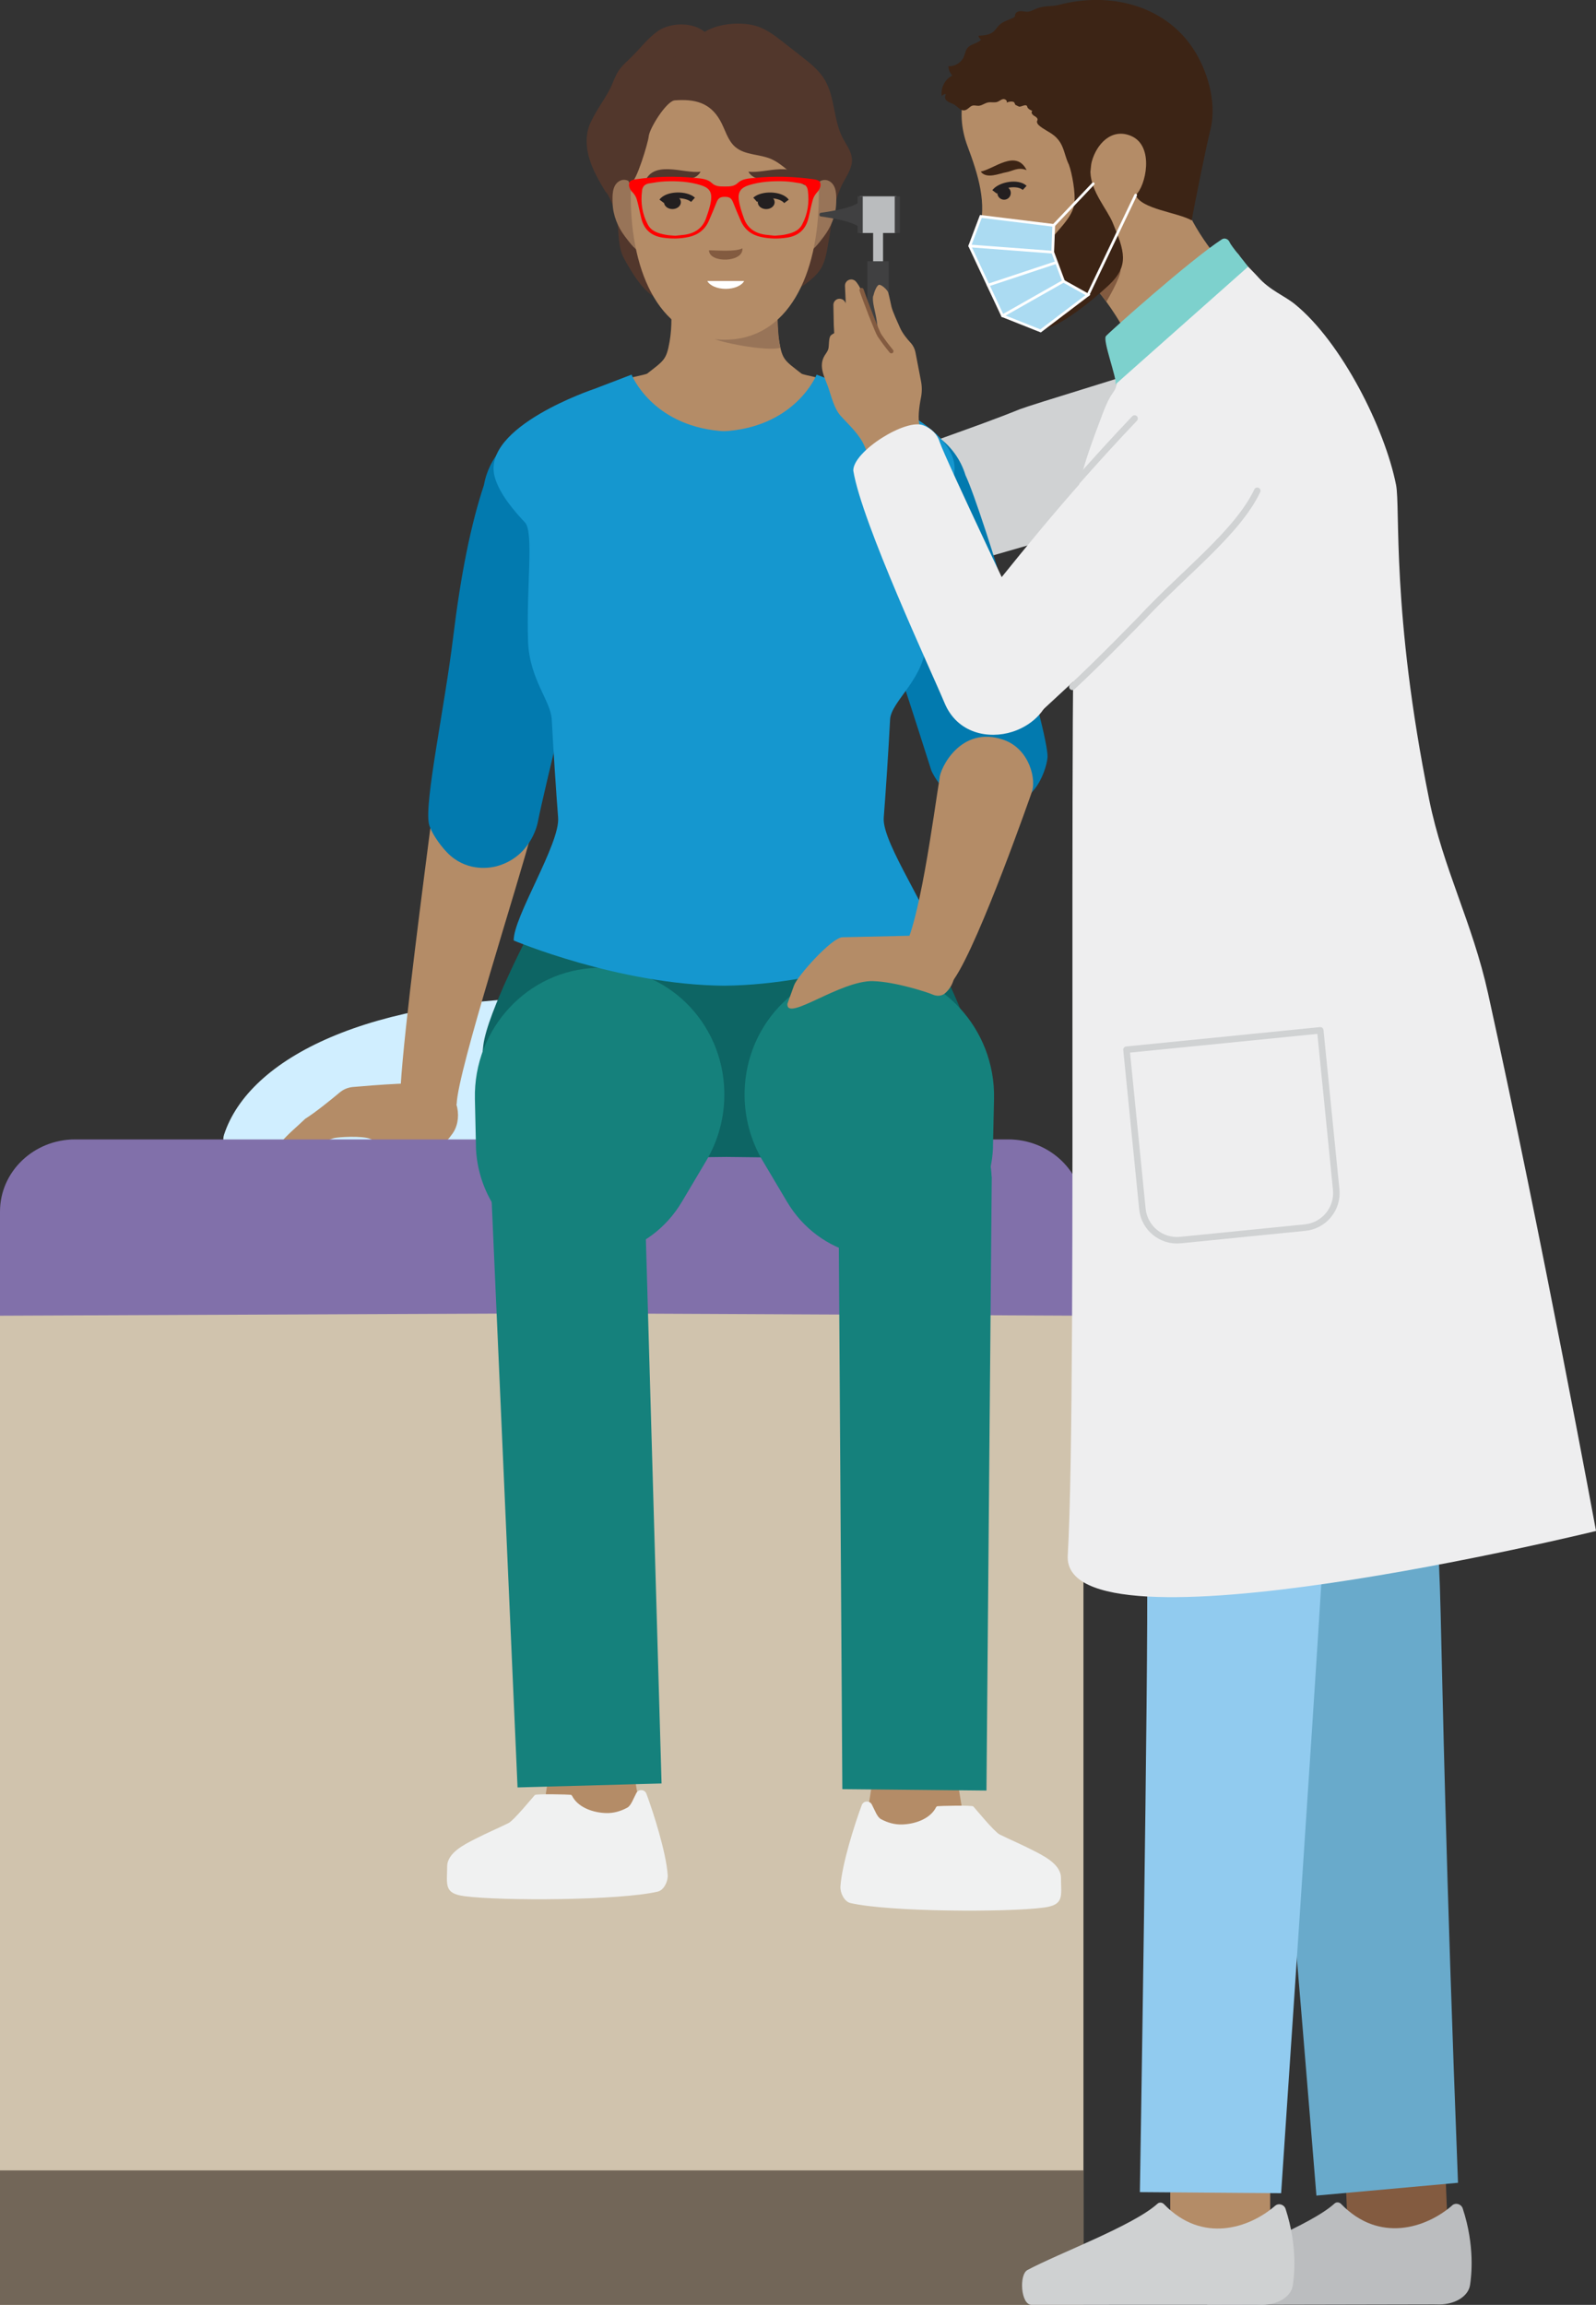 <svg xmlns="http://www.w3.org/2000/svg" id="Layer_2" viewBox="0 0 344.27 497.1"><rect x="0" y="0" width="344.27" height="497.1" fill="#333333" stroke="none"/><defs><style>.cls-1{stroke:#27a09c;}.cls-1,.cls-2{stroke-width:1.4px;}.cls-1,.cls-2,.cls-3,.cls-4,.cls-5,.cls-6{fill:none;}.cls-1,.cls-2,.cls-4,.cls-5{stroke-linecap:round;}.cls-1,.cls-7,.cls-3,.cls-5,.cls-6{stroke-miterlimit:10;}.cls-2{stroke:#d0d2d3;}.cls-2,.cls-4{stroke-linejoin:round;}.cls-7{fill:#abdbf2;}.cls-7,.cls-5{stroke:#fff;stroke-width:.58px;}.cls-8{fill:#027aaf;}.cls-9{fill:#69aacb;}.cls-10{fill:#eeeeef;}.cls-11{fill:#fff;}.cls-12{fill:#f0f1f1;}.cls-13{fill:red;}.cls-14{fill:#7dd1cd;}.cls-15{fill:#8170aa;}.cls-16{fill:#987458;}.cls-17{fill:#91cbef;}.cls-18{fill:#b48c67;}.cls-19{fill:#babcbe;}.cls-20{fill:#bbbdbf;}.cls-21{fill:#d0c3ad;}.cls-22{fill:#d0d2d3;}.cls-23{fill:#cfd1d2;}.cls-24{fill:#d0eeff;}.cls-25{fill:#1597cf;}.cls-26{fill:#15817c;}.cls-27{fill:#231f20;}.cls-28{fill:#404041;}.cls-29{fill:#0d6564;}.cls-30{fill:#726658;}.cls-31{fill:#3c2415;}.cls-32{fill:#835b40;}.cls-33{fill:#52372c;}.cls-3{stroke-width:1.24px;}.cls-3,.cls-6{stroke:#231f20;}.cls-4{stroke:#835b40;stroke-width:.92px;}.cls-6{stroke-width:1.22px;}</style></defs><g id="Layer_1-2"><g id="bed"><path id="pillow" class="cls-24" d="m192.55,248.84c-28.33-3.36-112.46-3.36-140.79,0-2.31.27-4.15-1.91-3.43-4.12,5.4-16.56,31.23-29.59,73.82-29.59s68.42,13.03,73.82,29.59c.72,2.21-1.12,4.39-3.43,4.12Z"></path><path id="R_hand" class="cls-18" d="m79.94,245.65c-1.72-.76-7.13-.42-7.94-.18-2.16.63-7.36,3.32-9.11,5.02-1.13,1.1-1.87,2.99-3.03,4.06-.89,1.11-2.91.68-2.65-.82,1.1-6.45,5-8.93,8.63-12.44,2.26-1.41,5.61-4.15,7.41-5.65.83-.7,1.82-1.11,2.85-1.2,4.28-.38,15.79-1.31,18.24-.51.14.05.73.27.9.35,3.58,1.53,4.76,7.31,2.14,10.51-2.8,4.05-7.99,4.89-12.05,6.62-3.76,1.23-7.09,3.83-11.34,3.27-.81-.11-2.22.23-2.44-.27-.79-1.76,2.3-3.13,3.93-3.45.74-.25,6.6-4.79,4.47-5.29Z"></path><rect class="cls-21" y="276.97" width="233.71" height="220.14"></rect><rect class="cls-30" y="468.1" width="233.71" height="29"></rect><path class="cls-15" d="m233.71,261.3c0-8.6-7.27-15.56-16.23-15.56H16.23C7.27,245.73,0,252.7,0,261.3v22.46l121.94-.52,111.77.52v-22.46Z"></path></g><g id="arm_R"><g id="arm_R-2"><g id="R_Upper_arm"><path class="cls-22" d="m245.7,80.09c-1.29.61-22.39,6.92-25.75,8.18-10.41,4.23-21.9,7.74-32.95,12.49-10.66,7.63-2.3,27.34,9.55,24.09.06,0,30.15-8.66,30.22-8.68,22.79-7.25,47.61-13.2,42.64-30.06-2.3-7.81-14.63-10.3-23.7-6.02Z"></path></g><g id="R_forearm"><path class="cls-22" d="m198,101.96c-9.31.52-43.24-.87-47.21-1.2-1.77-.23-3.9,2.01-5.29,3.57,0,0,0,0,0,.01-3.22,3.31-3.3,10.76.45,12.63h.02c10.71,2.93,40.13,10.29,48.51,11.39h.01c6.72.01,10.71-5.29,11.95-11.14,1.58-7.42-1.24-15.73-8.44-15.26Z"></path></g></g></g><g id="neck"><path id="neck-2" class="cls-18" d="m177.72,82.02c.56-.32-4.42-1.12-4.83-1.44-3.62-2.82-4.12-2.96-4.8-6.84-.59-3.35-.42-6.7-.15-10.05.33-4.25-2.62-8.07-6.81-8.83-2.48-.45-4.66-.81-4.85-.78-.19-.03-2.37.32-4.85.77-4.2.76-7.15,4.57-6.83,8.82.26,3.34.42,6.7-.17,10.05-.69,3.88-1.19,4.02-4.81,6.84-.41.32-5.39,1.12-4.83,1.44,5.51,3.1,8.53,24.71,21.17,24.81h.62c12.64-.08,15.64-21.68,21.15-24.78Z"></path><path id="neck_shadow" class="cls-16" d="m167.7,67.93c-3.35,3.64-7.61,5.14-12.19,5.14-.6,0-1.18-.06-1.76-.14,1,.77,11.38,2.94,14.59,2.09-.5-2.17-.54-4.83-.64-7.1Z"></path></g><g id="head"><path id="hair" class="cls-33" d="m183.76,34.19c-.13-1.62-1.22-2.97-1.97-4.41-2.04-3.9-1.64-8.81-3.9-12.58-1.25-2.09-3.2-3.62-5.11-5.11-1.27-.99-2.54-1.98-3.81-2.98-1.71-1.34-3.47-2.7-5.52-3.4-3.14-1.07-8.37-.79-11.44,1.17-2.66-2.22-7.42-2-10.02-.23-2.21,1.51-3.83,3.74-5.75,5.62-.98.97-2.06,1.86-2.82,3.01-.83,1.27-1.23,2.78-1.95,4.11-1.38,2.53-2.88,4.46-4.1,7.08-1.12,2.41-1,5.27-.22,7.82.77,2.55,2.15,4.86,3.51,7.14.41-.01,2.14,3.87,2.46,6.08.41,2.8.16,5.81,1.51,8.28,1.57,2.87,4.43,7.76,7.53,8.68,3.06.91,12.94,3.53,14.39,3.6,1.21.06,14.24-4.53,17.3-6.89,1.19-.92,2.38-1.91,3.18-3.19,1.12-1.82,1.36-4.03,1.74-6.14.81-4.51,1.06-8.88,3.31-12.85.85-1.5,1.83-3.08,1.7-4.81Z"></path><g id="face"><path id="ear_R" class="cls-16" d="m137.4,41.43c-.27-1.72-2.24-3.31-3.81-2.37-1.61.96-1.5,3.19-1.44,4.87.09,2.54,1.14,5.09,2.66,7.07.88,1.14,2.74,3.75,3.71,3.2,1.84-1.04,2.08-7.55,1.51-9.38-.33-1.07-1.27-1.7-2.63-3.39Z"></path><path id="ear_L" class="cls-16" d="m175.11,41.46c.27-1.72,2.25-3.31,3.82-2.37,1.61.97,1.5,3.2,1.44,4.87-.09,2.54-1.15,5.09-2.67,7.07-.88,1.14-2.74,3.75-3.72,3.2-1.84-1.04-2.07-7.55-1.49-9.38.34-1.07,1.27-1.69,2.63-3.39Z"></path><path id="face-2" class="cls-18" d="m176.62,42.21c-.01,17.16-6.68,31.06-20.3,31.06s-20.27-13.92-20.26-31.08c.01-17.16,1.44-30.72,20.3-30.71,18.86.01,20.27,13.58,20.26,30.73Z"></path><path id="nose" class="cls-32" d="m152.93,53.98c1.73,0,5.76.38,7.21-.43.32,3.09-7.18,3.27-7.21.43Z"></path><path id="eye_brow_R" class="cls-33" d="m151.12,37.02c-1.12,2.25-4.73,1.63-6.35,1.67-1.95.04-3.82.1-5.87,1.26,1.41-5.88,8.71-2.36,12.22-2.93Z"></path><path id="eye_brow_L" class="cls-33" d="m161.45,37.02c1.11,2.25,4.73,1.64,6.34,1.67,1.95.04,3.82.11,5.87,1.27-1.4-5.88-8.7-2.37-12.21-2.95Z"></path><path id="eyelid_L" class="cls-3" d="m169.65,43.43c-1.23-1.63-5.24-1.69-6.75-.34"></path><path id="eyelid_R" class="cls-3" d="m142.74,43.42c1.23-1.63,5.24-1.68,6.75-.33"></path><ellipse id="eye_R" class="cls-27" cx="145.05" cy="43.61" rx="1.82" ry="1.48"></ellipse><ellipse id="eye_L" class="cls-27" cx="165.28" cy="43.62" rx="1.82" ry="1.48"></ellipse><path id="mouth" class="cls-11" d="m152.57,60.6c.52.98,2.1,1.7,3.97,1.7,1.87,0,3.46-.71,3.98-1.69h-7.95Z"></path></g><path id="hair-2" class="cls-33" d="m176.56,23.78c-.58-2.17-1.2-4.42-2.9-5.88-2.21-1.89-4.82-3.98-7.23-5.59-1.11-.74-2.4-.67-3.62-1.2-4.93-2.15-12.64-1.13-17.37,1.23-4.53,2.27-8.37,6.41-9.55,11.44-1.22,5.22-1.12,9.59-.26,15.55.02,0,.47,0,.5,0,1.07.18,3.71-8.7,3.8-9.89.13-1.72,3.83-7.67,5.64-7.8,4.29-.3,7.58.45,9.79,4.38,1.08,1.92,1.58,4.26,3.26,5.69,2.08,1.77,5.18,1.5,7.69,2.57,1.78.76,3.18,2.16,4.75,3.3,1.8,1.31,3.64,1.79,5.78,1.69.89-5.11.93-10.42-.26-15.48Z"></path></g><path id="glasses" class="cls-13" d="m136.4,41.41c.41.44.79,1,.95,1.57.4,1.36.65,2.76.99,4.14.6,2.41,2.15,3.76,4.62,4.13,1.88.28,3.73.26,5.59-.14,2.02-.44,3.5-1.56,4.34-3.45.6-1.34,1.15-2.71,1.7-4.07.15-.37.35-.74.72-.94.19-.1.4-.15.61-.18.01,0,.05,0,.09,0v.02s.01-.01.02-.02c.09,0,.2-.02.32-.02.12,0,.23.01.32.02.01,0,.02.01.02.02v-.02s.08,0,.09,0c.21.03.42.08.61.18.37.2.57.57.72.94.55,1.37,1.1,2.73,1.7,4.07.84,1.89,2.32,3.01,4.35,3.45,1.86.4,3.71.43,5.59.14,2.47-.37,4.02-1.73,4.62-4.13.35-1.38.59-2.78.99-4.14.17-.57.54-1.13.95-1.57.49-.53.91-1.43.55-2.16-.16-.32-.79-.5-1.24-.57-4.31-.63-8.63-.73-12.96-.3-1.25.12-2.59.19-3.56,1.12-.69.66-1.61.73-2.51.72-.02,0-.04,0-.07,0-.06,0-.12,0-.18,0-.06,0-.12,0-.18,0-.02,0-.04,0-.07,0-.91.01-1.82-.06-2.51-.72-.97-.93-2.31-.99-3.56-1.12-4.33-.43-8.65-.33-12.96.3-.45.06-1.08.25-1.24.57-.36.73.06,1.64.55,2.16Zm22.96,1.66c-.2-1.72.49-2.59,2.15-3.12,2.52-.79,5.14-.94,7.76-.84,1.2.05,2.41.27,3.6.46.83.13,1.28.72,1.39,1.52.35,2.57-.02,5.05-1.24,7.34-.77,1.46-2.27,1.88-3.77,2.18-.72.14-1.47.16-2.14.23-.69-.07-1.33-.13-1.95-.21-2.25-.3-3.93-1.38-4.7-3.57-.46-1.3-.93-2.64-1.09-3.99Zm-20.87-1.97c.11-.8.56-1.38,1.39-1.52,1.19-.19,2.4-.41,3.6-.46,2.62-.11,5.23.04,7.76.84,1.66.52,2.35,1.39,2.15,3.12-.16,1.36-.63,2.69-1.09,3.99-.77,2.18-2.46,3.27-4.7,3.57-.63.08-1.26.14-1.95.21-.68-.07-1.42-.08-2.14-.23-1.5-.29-3-.72-3.77-2.18-1.22-2.3-1.59-4.77-1.24-7.34Z"></path><g id="body"><g id="arms"><g id="R_arm"><g id="R_Forearm"><path class="cls-18" d="m114.8,179.06c-2.78,10.93-16.06,51.82-16.29,59.02-.57,1.96-1.91,3.6-3.65,4.41-4.04,2.1-9.11-1.44-8.79-6.21.09-.67.31-1.26.35-1.99.78-12.91,5.19-46.09,6.58-57.02v-.02c.21-6.48,5.48-11.7,11.42-11.61,9.71.18,11.26,10.79,10.37,13.42Z"></path></g><g id="R_Upper_arm-2"><path class="cls-8" d="m134.29,106.65c.72,7.9-2.41,10.47-5.9,20.88-2.03,6.05-11.01,42.71-12.39,49.82-.15.82-1.73,7.52-8.83,9.46-2.03.55-6.82,1.04-10.68-2.9-1.94-1.99-3.68-4.79-3.98-6.28-.96-4.82,3.39-25.02,5.22-40.05,1.67-13.75,3.84-24.48,6.66-32.97,1.22-6.89,6.91-12.38,14.21-13.04,8.73-.79,14.9,6.34,15.7,15.07Z"></path></g></g><g id="L_Upper_arm"><path class="cls-8" d="m179.54,107.95c.24,7.93,3.64,10.1,8.37,20.03,2.75,5.77,10.75,31.22,12.96,38.11.25.8,4.08,8.16,11.36,9.23,2.08.3,7.66-.87,11.02-5.24,1.69-2.2,2.59-5.22,2.71-6.73.37-4.9-13.89-52.79-17.7-60.87-2.03-6.69-8.35-11.46-15.67-11.24-8.76.26-13.3,7.95-13.04,16.72Z"></path></g></g><g id="Lower_Body"><path id="Seat" class="cls-29" d="m209.64,225.69c-.87-7.14-10.8-25.34-10.8-25.34,0,0-20.1,3.81-42.12,4.32-22.01-.51-42.12-4.32-42.12-4.32,0,0-9.48,17.97-10.35,25.11-2.5,20.56,6.93,24.42,21.35,24.42l31.12-.36,31.12.36c14.42,0,24.3-3.63,21.8-24.19Z"></path><g id="L_leg"><path id="L_thigh" class="cls-26" d="m214.19,247.31l.23-10.31c.33-15.18-11.44-27.83-26.3-28.26-14.86-.43-27.17,11.52-27.5,26.7-.12,5.46,1.32,10.58,3.91,14.93l5.25,8.84c6.88,11.59,21.62,15.35,32.92,8.39,7.19-4.43,11.26-12.29,11.5-20.29Z"></path><g id="L_Calve"><path class="cls-18" d="m187.06,391.37c-.85,11.9,23.19,16.27,20.75.43-1.4-8.43-2.93-17.41-3.73-25.94-.56-8.14-13.16-7.98-13.59.09-.57,8.38-2.17,17.13-3.43,25.42Z"></path><path class="cls-26" d="m180.85,254.03c0,.33.85,131.63.85,131.84l6.23.06h.59s17.74.18,17.74.18h.63s5.9.06,5.9.06c0-.03,0-.16,0-.42v-.02c.02-2.93.19-22.72,1.14-131.96l-.04-.06c-.25-8.83-7.26-16.01-16.05-16.24-9.1-.24-16.68,7.08-16.92,16.34,0,.04,0,.08,0,.12l-.06.11Z"></path></g><g id="L_shoe"><path id="L_shoe-2" class="cls-12" d="m228.86,404.98c-.02-2.95-3.84-4.78-6.04-5.91-2.36-1.22-4.82-2.25-7.2-3.43-1.14-.56-5.37-5.74-5.67-6.04s-7.54-.11-7.75-.05c-.27.07-.34.36-.51.63-1.39,2.2-4.38,3.22-7.08,3.31-1.63.05-3.13-.38-4.57-1.15-.84-.45-1.27-1.81-1.98-3.16-.48-.91-1.81-.83-2.17.13-1.5,4-4.28,12.72-4.6,17.55-.09,1.34.81,3.26,2.15,3.57,8.23,1.92,33.64,2.04,41.67.99,4.5-.59,3.78-2.43,3.75-6.45Z"></path></g></g><g id="R_leg"><g id="R_Calve"><path class="cls-18" d="m137.96,389.63c.97,11.89-23.03,16.49-20.75.63,1.32-8.45,2.76-17.44,3.48-25.97.48-8.14,13.08-8.11,13.59-.05.65,8.37,2.34,17.11,3.68,25.39Z"></path><path class="cls-26" d="m105.92,255.96c.02.32,5.72,129.33,5.72,129.54l6.22-.17.59-.02,17.73-.48.63-.02,5.89-.16s0-.15-.01-.42v-.02c-.08-2.88-.65-22.33-3.74-129.73l-.04-.06c-.58-8.66-7.85-15.47-16.64-15.37-9.1.1-16.41,7.57-16.3,16.68,0,.04,0,.08,0,.12l-.06.11Z"></path></g><path id="R_thigh" class="cls-26" d="m102.67,247.31l-.23-10.31c-.33-15.18,11.44-27.83,26.3-28.26,14.86-.43,27.17,11.52,27.5,26.7.12,5.46-1.32,10.58-3.91,14.93l-5.25,8.84c-6.88,11.59-21.62,15.35-32.92,8.39-7.19-4.43-11.26-12.29-11.5-20.29Z"></path><g id="R_shoe"><path id="R_shoe-2" class="cls-12" d="m96.46,402.52c.02-2.95,3.84-4.78,6.04-5.91,2.36-1.22,4.82-2.25,7.2-3.43,1.14-.56,5.37-5.74,5.67-6.04s7.54-.11,7.75-.05c.27.07.34.36.51.63,1.39,2.2,4.38,3.22,7.08,3.31,1.63.05,3.13-.38,4.57-1.15.84-.45,1.27-1.81,1.98-3.16.48-.91,1.81-.83,2.17.13,1.5,4,4.28,12.72,4.6,17.55.09,1.34-.81,3.26-2.15,3.57-8.23,1.92-33.64,2.04-41.67.99-4.5-.59-3.78-2.43-3.75-6.45Z"></path></g></g></g><path id="body-2" class="cls-25" d="m205.67,102.85c2.94-10.84-21.5-18.98-21.5-18.98l-8.02-3.07s-4.26,10.77-18.95,12.14c-.33.03-.67.04-1.01.05-.34,0-.68-.02-1.01-.05-14.68-1.37-18.95-12.14-18.95-12.14l-8.02,3.07s-24.44,8.14-21.5,18.98c1.02,3.77,4.5,7.69,6.52,9.82,1.99,2.09.27,13.92.68,25.69.28,8.06,4.91,12.83,5.11,16.81.35,6.7.93,15.55,1.37,21.18.44,5.62-9.69,21.46-9.58,26.49,0,0,22.61,9.56,45.37,9.75,22.76-.19,45.37-9.75,45.37-9.75.11-5.03-11.37-20.87-10.92-26.49.44-5.63,1.02-14.48,1.37-21.18.21-3.98,7.53-8.75,7.8-16.81.41-11.78-2.65-23.6-.67-25.69,2.02-2.13,5.5-6.05,6.52-9.82Z"></path><g id="L_arm"><g id="L_arm-2"><g id="R_Forearm-2"><path class="cls-18" d="m202.67,167.89c-1.11,6.57-4.56,33.72-8.29,37.45-.62,1.34-.46,3,.45,4.49,2.01,3.59,7.9,5.01,10.24,2.44.3-.39.51-.78.81-1.21,5.52-8.16,16.64-40.09,16.64-40.09,1.1-2.63-.35-9.4-6.01-11.4-9.27-3.25-13.78,6.22-13.85,8.32Z"></path></g></g><path id="L_hand" class="cls-18" d="m188.41,211.61c4.74.14,11.7,2.41,12.67,2.85s1.91.38,2.65-.13c.96-.78,1.65-1.84,1.98-3.05l.09-.35c.16-.58.23-1.17.22-1.74-.02-1.16-.63-2.23-1.56-2.91l-5.06-3.71-2.43-.77-15.25.34c-2.3.05-9.71,8.37-10.43,10.36l-1.44,3.99c-.29,4.05,11.38-5.1,18.55-4.89Z"></path></g></g><g id="doctor"><g id="Lower_body"><g id="L_leg-2"><g id="Calve_L"><path id="ankle" class="cls-32" d="m289.85,460.01l1.08,25.9c.25,5.95,5.27,10.57,11.22,10.32,5.95-.25,10.57-5.27,10.32-11.22l-1.08-25.9-21.54.9Z"></path><path class="cls-9" d="m283.95,473.53l30.55-2.76c-5.41-140.86-2.3-137.74-6.77-145.7h0c-10.64-18.94-40.1-8.09-35.41,13.45,2.36,20.76,11.64,135,11.64,135Z"></path></g><g id="Thigh_L"><path class="cls-9" d="m271.62,335.35c.41,2.51.97,4.94,1.78,7.18,6.83,14.53,31.99,17.99,36.44-9.54-.15-2.32,1.41,10.59,5.49-102.13,0-.2.02-.4.02-.6,0-.2,0-.4,0-.6,0-12.91-10.47-23.38-23.38-23.38-12.7,0-23.03,10.13-23.37,22.74,0,.21,0,.42,0,.64-.29,31.36,1.61,97.62,3.02,105.69Z"></path></g><g id="foot_l"><path id="shoe_L" class="cls-20" d="m313.25,475.65c-5.5,4.8-15.68,8.25-23.97-.32-.39-.4-1-.46-1.41-.09-5.23,4.75-21.27,10.71-28.01,14.33-1.85.99-1.43,7.47.88,7.52l48.57-.1c.42.01.84.02,1.26.02,3.35-.04,6.19-1.78,6.54-4.23.26-1.78,1.1-8.31-1.59-16.48-.32-.96-1.52-1.32-2.28-.66Z"></path></g></g><g id="R_leg-2"><g id="Calve_R"><path id="ankle-2" class="cls-18" d="m252.43,457.94v25.92c0,5.95,4.83,10.78,10.78,10.78,5.95,0,10.78-4.83,10.78-10.78v-25.92s-21.56,0-21.56,0Z"></path><path id="Calve" class="cls-17" d="m245.87,472.78l30.48.23s6.92-102.48,8.88-134.84c.05-.77.09-1.5.13-2.18v-.06c0-2.72-.57-5.32-1.61-7.66h0c-2.94-6.7-9.64-11.37-17.42-11.37-10.51,0-19.03,8.52-19.03,19.03,0,.75.05,1.49.13,2.22.32,20.76-1.55,134.64-1.55,134.64Z"></path></g><g id="Thigh_R"><path class="cls-17" d="m247.3,335.55c0,.05,0,.1.01.15.25,2.52.66,4.96,1.32,7.23,2.79,7.04,9.67,12.02,17.7,12.02,2.83,0,5.51-.62,7.93-1.73,4.83-2.92,9.06-8.48,11.1-17.51h0c4.36-19.34,9.61-90.19,11.85-108.26,0-.01,0-.02,0-.03.09-.72.17-1.36.25-1.9.24-1.66.32-3.27.24-4.81-.36-5.21-2.43-9.94-5.64-13.66-.04-.05-.09-.1-.13-.15-3.07-3.36-7.1-5.8-11.43-7.12-1.95-.53-4-.81-6.12-.81-10.28,0-19.01,6.64-22.15,15.86,0,.01,0,.02,0,.02-.61,2.12-1.03,4.48-1.22,7.06,0,.02,0,.03,0,.05-2.23,30.08-4.56,103.86-3.7,113.58Z"></path></g><g id="foot_R"><path id="shoe_L-2" class="cls-23" d="m275.04,475.74c-5.5,4.79-15.69,8.22-23.96-.36-.39-.4-1-.46-1.41-.09-5.24,4.74-21.28,10.67-28.04,14.29-1.85.99-1.44,7.47.86,7.52l48.57-.02c.42.02.84.02,1.26.02,3.35-.03,6.2-1.77,6.55-4.22.26-1.78,1.11-8.31-1.56-16.48-.31-.96-1.51-1.32-2.27-.66Z"></path></g></g><path id="hip" class="cls-17" d="m252.51,193.43c.27,5.02-.39,25.02.04,27.49,0,13.64,21.32,35.06,30.85,35.06,8.05,0,15.99.15,20.61-2.87,11.4-7.44,14.72-26.95,12.91-41.04-.96-7.51-8.53-24.18-8.53-24.18l-55.88,5.54Z"></path></g><g id="head-2"><path id="neck-3" class="cls-18" d="m269.81,80.54c-4.16,4.06-18.75,12.87-20.96,4.9-1.73-7.02-8.21-18.72-13.06-23.88,0,0-.36-.39-.44-.5-3.46-1.64-6.18-4.61-7.47-8.54-2.51-7.63,1.64-15.86,9.27-18.36,7.63-2.51,15.85,1.64,18.36,9.27.24.72.42,1.45.54,2.18.76,1.13,1.16,2.03,1.31,2.3,3.54,6.42,9.7,13.65,14.52,15.47,10.44,3.48,1.38,13.79-2.08,17.17Z"></path><g id="_head_side"><path id="neck_shadow-2" class="cls-32" d="m236.58,62.43s4.63-4.02,5.13-4.26c.17,1.49-3.05,6.89-3.05,6.89l-2.08-2.63Z"></path><path id="face-3" class="cls-18" d="m258.72,32.98c-2.9,6.45-4,7.41-3.45,9.04.04.15.11.32.2.5h0c1.73,4.48-.75,8.35-3.43,10.08-3.19,2.08-8.33,4.41-9.92,4.06-.41.37-4.5,4.8-4.63,4.94h0c-5.16,5.25-8.1,6.85-8.1,6.85-2.59,1.76-6.17.89-7.94-1.93l-2.33-5.09c.99-.87,1.31-1.43,2-2.58.17-.29-.12-.64-.44-.51-1.14.41-2.31.73-3.48,1.02-.63-1.32-1.85-3.25-3.24-3.5-.97-.16-2.68-1.07-3.18-1.95-.69-1.18-.1-2.62.32-3.89,1.94-5.97-.13-12.42-2.39-18.47-5.85-15.58,9.17-28.97,25.95-30.82,9.18-1.02,18,3.61,22.88,12.05,4.25,7.38,3.59,14.89,1.18,20.21Z"></path><ellipse id="eye" class="cls-27" cx="216.59" cy="41.63" rx="1.45" ry="1.46" transform="translate(-.12 82.64) rotate(-21.6)"></ellipse><path id="eye_top" class="cls-6" d="m221.03,40.52c-1.47-1.37-5.3-.71-6.49.87"></path><path id="eyebrow" class="cls-31" d="m211.55,37.01c1.24,1.69,4.09.38,5.37.17,1.55-.25,2.6-1.24,4.53-.49-2.28-4.58-7.02-.24-9.9.32Z"></path><path id="hair-3" class="cls-31" d="m210.01,9.51c-.46.18-.9.38-1.23.73-.5.55-.59,1.35-.89,2.03-.55,1.26-1.94,2.1-3.32,2,.04.75.34,1.47.84,2.03-1.6.8-2.56,2.71-2.25,4.47.15-.32.53-.52.88-.46-.74,1.55.98,1.76,1.83,2.26.88.53,1.6,1.82,2.85.92.4-.29.75-.72,1.29-.75.48-.02.9.16,1.39.03.64-.16,1.18-.6,1.84-.69s1.31.11,1.93-.12c.42-.16.76-.5,1.2-.58.44-.08.99.36.76.74.41-.14.85-.28,1.28-.2.43.08.39.22.57.62.05.13.65.34.76.42.4.26,1.65-.76,1.85.07.15.62,1.17.84,1.07.92-.35.27.03.82.42,1.03s.87.57.7.97c-.24.32,0,.78.29,1.05,1.02.92,2.24,1.37,3.31,2.24,1.59,1.3,1.96,2.77,2.53,4.58.56,1.79,1.38,3.49,3.23,4.2,2.63,1.02,1.85-1.27,2.37-3.18,1.03-3.79,4.29-7.31,8.48-5.52,5.15,2.21,3.12,10.95.98,12.74,1.18,3.06,9.09,3.74,12.09,5.48.55-3.24,3.24-16.48,4-19.41,1.42-5.49-.29-12.02-3.17-16.81-5.89-9.8-17.53-12.98-28.27-10.56-.91.2-1.71.46-2.62.52-1.28.07-2.42.14-3.62.66-.55.24-1.09.55-1.69.59-.5.03-1-.13-1.5-.13s-1.08.23-1.2.72c-.04.15-.03.33-.11.46-.08.13-.22.2-.35.27-1.04.5-2.23.79-3.04,1.61-.41.41-.71.94-1.15,1.33-.86.76-2.11.86-3.26.92.01.34.23.66.55.79-.37.53-1,.74-1.61.98Z"></path></g><path id="beard" class="cls-31" d="m235.2,37.09c-2.31-.61-2.32-.87-4.61-1.53.67,1.87,1.42,6.01,1.17,8.25-.36,3.25-4.02,6.1-5.89,8.88-.58.87-1.54,1.41-2.58,1.54-2.9.36-5.49,1.28-8.49,1.96.16,1.46,1.36,2.71,2.45,2.5,1.51-.3,3.03-.77,4.58-1.15.44-.11.81.38.58.77-.66,1.1-1.71,2.5-2.96,4.24-1.41,1.95,1.77,6.03,2.37,7.38,2.15,4.77,13.74-5.03,17.4-8.47,4.43-4.17,3.33-7.34.81-13.4-1.26-3.03-4.68-6.68-4.82-10.97Z"></path></g><g id="mask"><polygon class="cls-7" points="227.3 48.61 211.58 46.68 209.18 53.04 216.26 68.11 224.47 71.37 234.69 63.61 229.41 60.65 227.08 54.39 227.3 48.61"></polygon><line class="cls-5" x1="227.3" y1="48.61" x2="235.82" y2="39.63"></line><line class="cls-5" x1="234.69" y1="63.61" x2="244.97" y2="42.08"></line><line class="cls-5" x1="227.08" y1="54.39" x2="209.18" y2="53.04"></line><line class="cls-5" x1="227.64" y1="56.68" x2="213.15" y2="61.49"></line><line class="cls-5" x1="229.41" y1="60.65" x2="216.26" y2="68.11"></line></g><g id="Upper_body"><g id="Torso"><path id="body-3" class="cls-14" d="m268.57,61.45c16.65,2.14,29.91,49.05,30.98,61.08,1.38,15.54-.89,46.49,10.68,71.98,3.34,7.37,4.23,14.98-2.85,19.73-8.7,5.84-14.42,9.29-28.72,10.61-14.05,1.29-18.14,1.08-26.79-1.08-6-1.5-9.78-7.44-9.34-14.08,1.27-18.97-5.6-57.17-7.22-73.5-2.22-22.31,6.79-49.23,8.43-52.61,1.74-3.58,3.91-11.11,8.05-14.46,7.25-5.88,15.15-7.88,16.77-7.67Z"></path></g><path id="body-4" class="cls-1" d="m315.05,209.24c-8.23,6.49-17.65,12.45-31.8,14.87-13.91,2.38-21.96,1.12-30.93-.12"></path><g id="coat"><path class="cls-10" d="m237.69,89.63c2.17-5.74,2.56-4.37,3.21-6.72.32-1.14-2.92-9.31-2.2-10.25.56-.74,17.48-13.49,25.5-18.35,1.12-.68,2.52-.23,3.18.9.9,1.53,2.6,2.98,4.04,4.59,2.56,2.86,5.63,3.96,7.93,5.83,10.05,8.19,19.37,26.74,21.79,38.95.97,4.92-1.06,27.32,7.14,67.85,3.03,14.96,9.31,26.45,12.71,41.84,11.65,52.86,23.29,115.92,23.29,115.92,0,0-115.31,28.25-113.96,5.27,2.24-38.08-.37-219.06,2.49-231.03,1.21-5.06,3.05-9.94,4.89-14.8Z"></path></g><path id="collar" class="cls-14" d="m240.63,82.78c-.01.05-.03.09-.04.14l28.61-25.38c-.75-1.18-3.54-4.31-3.97-5.32-.28-.66-1.07-1-1.67-.6-6.93,4.53-24.41,20.12-25.01,20.88-.73.94,2.41,9.14,2.07,10.28Z"></path><g id="L_arm-3"><g id="tool"><rect class="cls-19" x="185.45" y="42.34" width="7.91" height="7.91" transform="translate(378.82 92.59) rotate(-180)"></rect><rect class="cls-28" x="193" y="42.34" width="1.11" height="7.91" transform="translate(387.11 92.59) rotate(-180)"></rect><rect class="cls-28" x="184.99" y="42.34" width="1.11" height="7.91" transform="translate(371.09 92.59) rotate(-180)"></rect><path class="cls-28" d="m185.28,44.02v4.55c0,.18-.14.29-.25.21-1.51-1.03-5.22-1.71-8.01-2.1-.35-.05-.35-.73,0-.78,2.79-.38,6.51-1.07,8.01-2.1.12-.08.25.04.25.21Z"></path><rect class="cls-19" x="188.34" y="47.22" width="2.14" height="26.93" transform="translate(378.82 121.37) rotate(-180)"></rect><rect class="cls-28" x="187.1" y="56.34" width="4.62" height="33.22" transform="translate(378.82 145.91) rotate(-180)"></rect><ellipse class="cls-28" cx="189.41" cy="89.55" rx="2.31" ry=".71"></ellipse></g><g id="L_hand-2"><path class="cls-18" d="m188.35,63.8c-.28,1.28.49,3.4.76,5.36.23,1.66.4,2.86.26,4.02-.18,1.46-2.81-4.31-3.24-4.09-1.13.59-2.35.26-3.44.93-.65.4-1.35.81-1.91,1.33-.46.42-1.14.56-1.58,1.01-.51.52-.31,2.31-.55,2.99-.17.5-.52.91-.79,1.36-1.39,2.35.06,4.68.84,6.95.67,1.95,1.23,4.46,2.64,6.03,1.92,2.13,4.08,3.99,5.22,6.7.58,1.39,1.05,3.03,2.41,3.68.5.24,1.06.3,1.61.33,3.1.15,6.24-.85,8.68-2.77.41-.33.83-.72.92-1.25.06-.39-.08-.78-.24-1.15-.48-1.1-1.1-2.13-1.5-3.26-.56-1.57-.14-4.41.22-6.21.23-1.15.24-2.33.02-3.49l-1.21-6.29c-.15-.77-.51-1.48-1.05-2.06-.71-.77-1.72-1.98-2.28-3.23-.44-.99-1.62-3.54-1.85-4.57-.12-.51-.52-2.49-.71-3.06s-1.45-1.72-1.96-1.63-1.07,1.6-1.23,2.38Z"></path><path class="cls-18" d="m184.67,74.48l-1.59-6.3-.4-1.57c-.14-.52-.29-1.04-.26-1.61l-.15-3.33c-.03-.74.54-1.37,1.29-1.4.46-.02.88.19,1.14.54l.16.21c.68.92,1.1,1.9,1.4,2.91.31,1.01.75,2,1.13,3l2.32,5.97c.53,1.36-.15,2.9-1.51,3.43-1.36.53-2.9-.15-3.43-1.51-.04-.1-.07-.22-.1-.32Z"></path><path class="cls-18" d="m180.09,74.26c-.08-1.41-.18-2.81-.24-4.22l-.08-4.25c-.01-.74.57-1.35,1.31-1.36.47,0,.89.22,1.13.59l.16.24c.42.63.62,1.29.93,1.94.2.67.39,1.34.56,2.02.19.67.46,1.33.69,1.99l.71,1.99h0c.5,1.4-.22,2.93-1.61,3.42-1.39.5-2.92-.22-3.41-1.61-.09-.24-.14-.51-.15-.75Z"></path><path class="cls-4" d="m192.27,75.75c-1.07-1.31-1.61-2.04-2.57-3.43-.46-.68-3.07-7.42-3.85-9.76"></path></g><g id="L_Upper_arm-2"><path class="cls-10" d="m243.72,92.57c-14.26,14.97-24.13,27.44-37.79,44.59-5.63,11.78,9.56,25.42,18.14,16.74.05-.04,22.15-20.52,22.2-20.56,9.14-9.82,20.62-18.42,24.94-27.48,3.39-7.1,1.61-15.02-3.93-20.4-5.84-5.68-17.76-1.06-23.56,7.12Z"></path></g><g id="L_forearm"><path id="L_forearm-2" class="cls-10" d="m225.57,144.5c-3.98-8.32-21.57-45.35-22.85-49.11-.51-1.7-1.77-2.97-3.48-3.63-3.73-1.66-15.22,5.57-15.18,9.73,1.8,11.16,16.93,43.5,19.68,50.11,2.75,6.61,9.51,7.86,14.63,6.23,5.74-1.83,10.2-7.37,7.2-13.33Z"></path></g><g id="L_Upper_arm-3"><path class="cls-2" d="m231.32,148.13c5.91-5.47,14.92-14.77,14.94-14.8,9.14-9.82,20.62-18.42,24.94-27.48"></path><path class="cls-2" d="m244.74,90.26c-4.03,4.23-8.73,9.39-12.24,13.38"></path></g></g><path id="pocket" class="cls-2" d="m244.96,224.21h42.02v34.52c0,4.14-3.36,7.49-7.49,7.49h-27.03c-4.14,0-7.49-3.36-7.49-7.49v-34.52h0Z" transform="translate(-23.07 27.67) rotate(-5.71)"></path></g></g></g></svg>